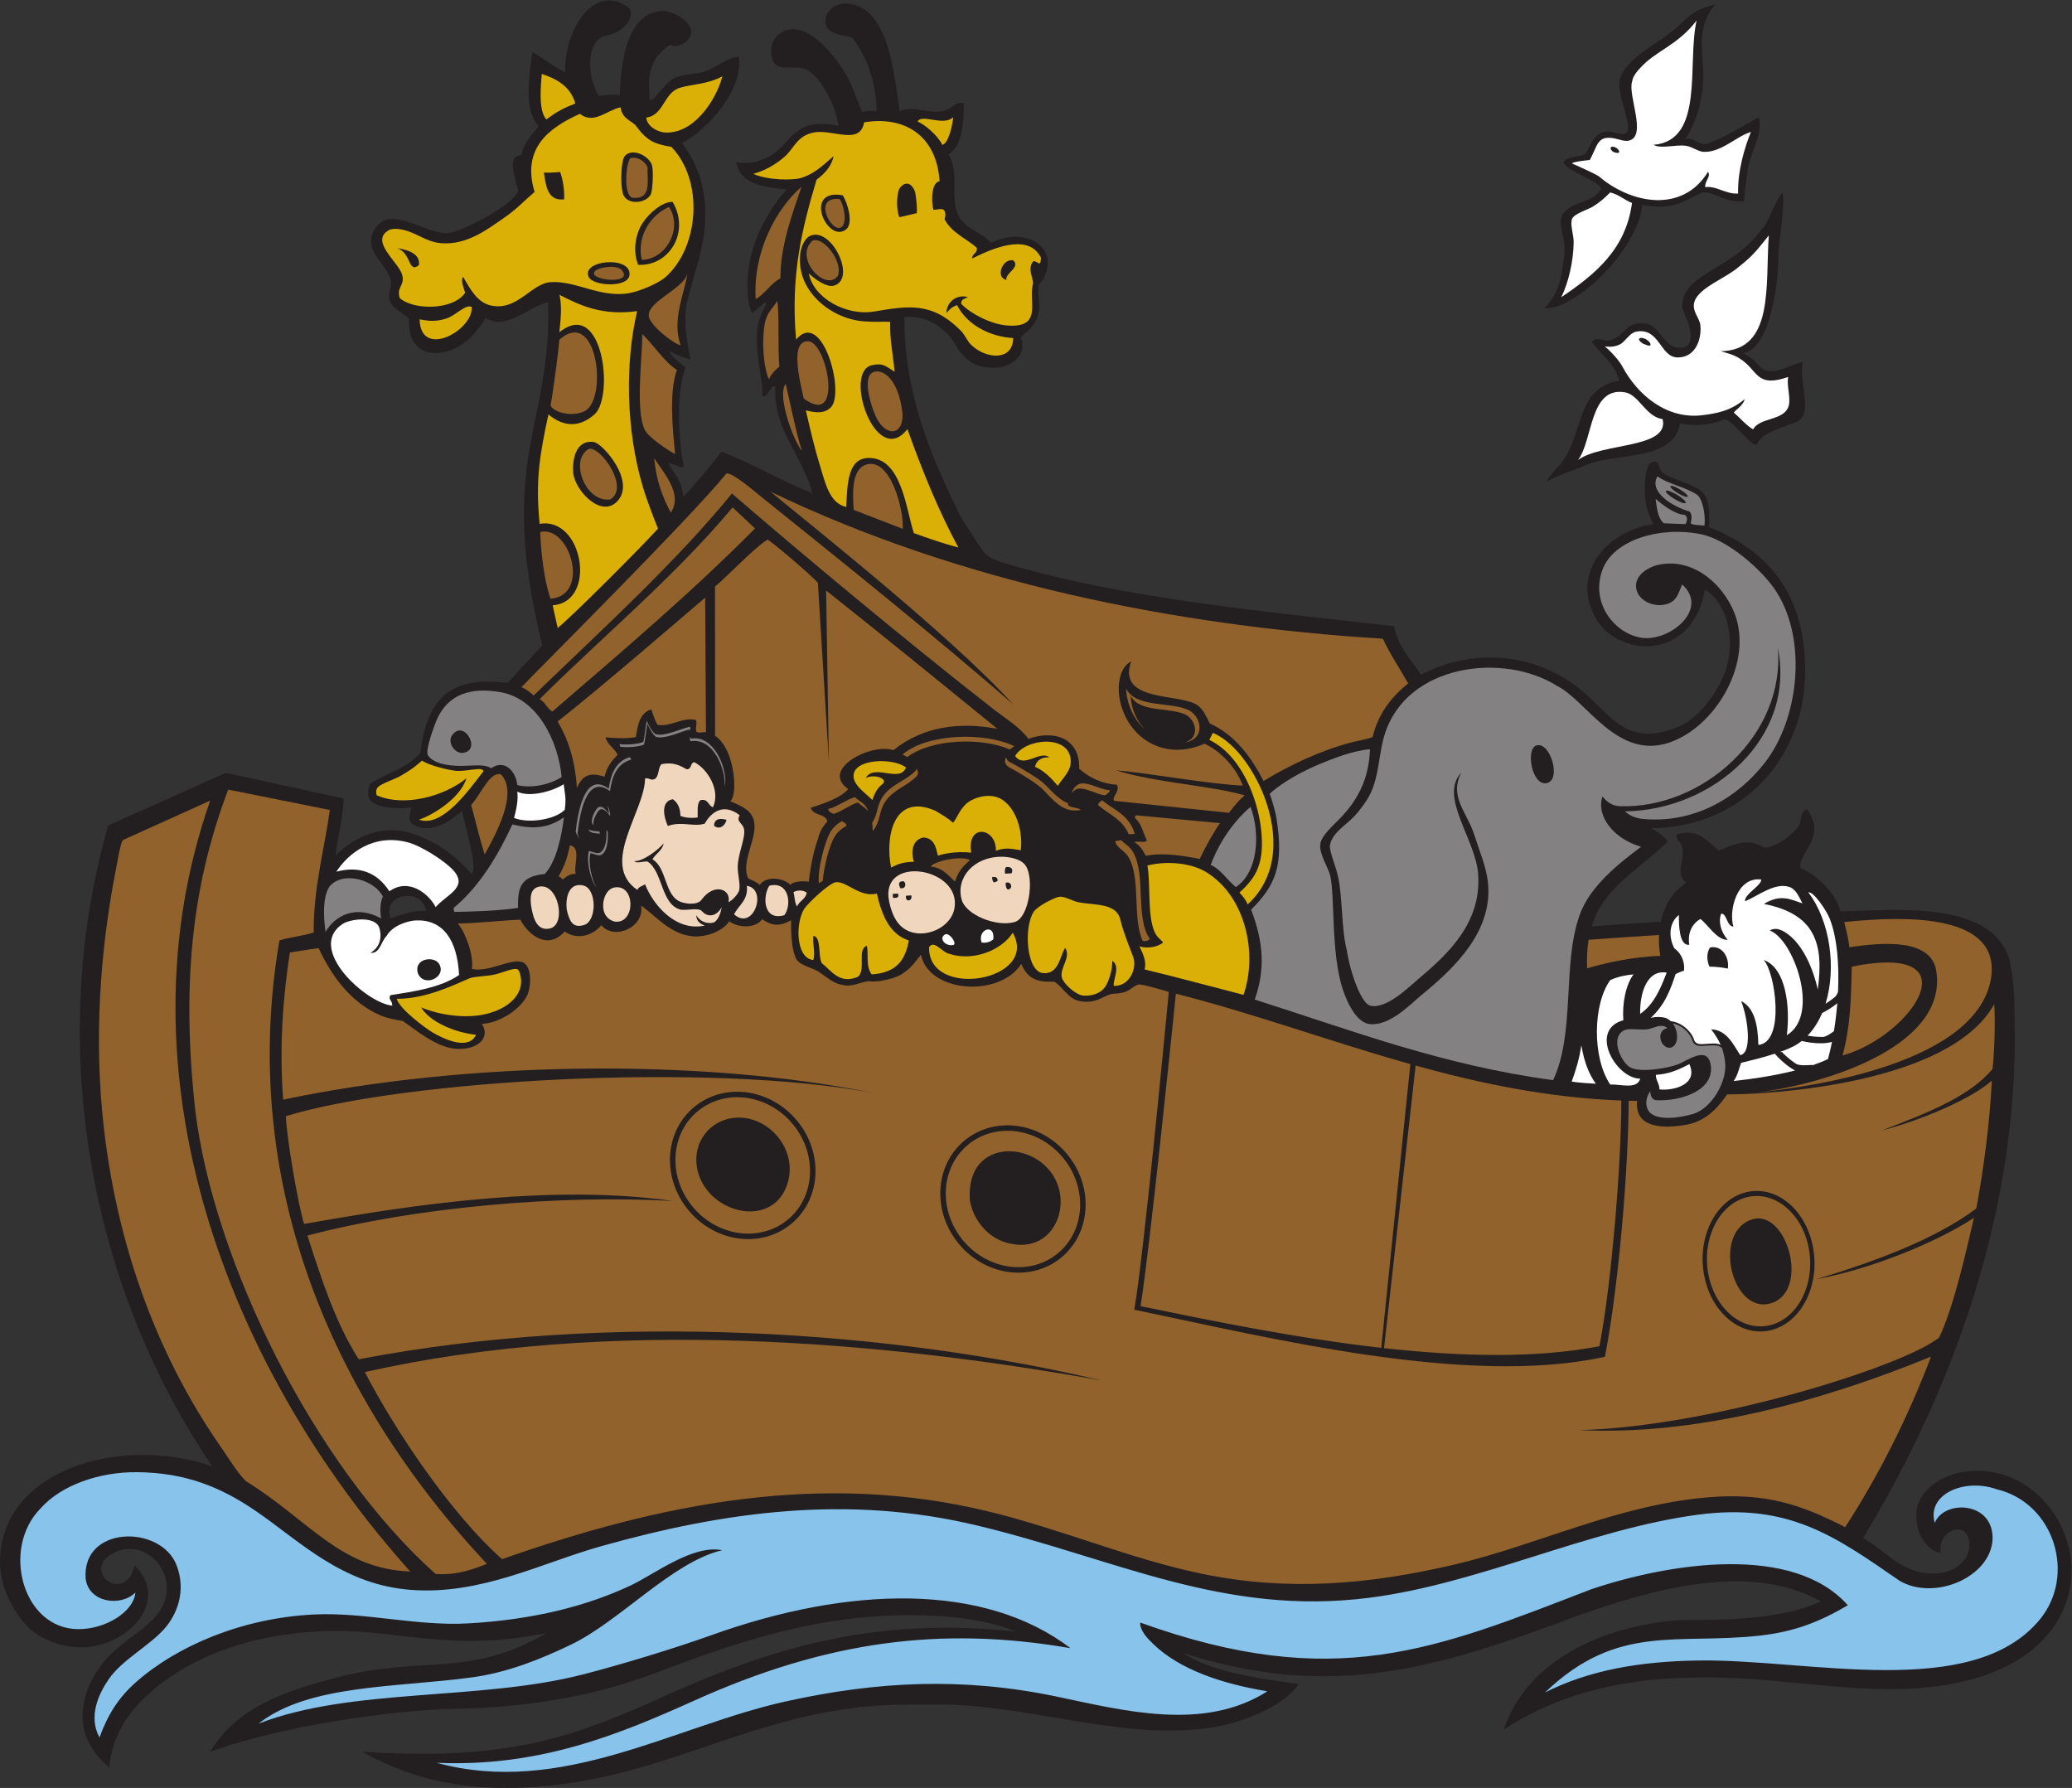 <?xml version="1.0" encoding="UTF-8" standalone="no"?>
<svg
   xmlns:dc="http://purl.org/dc/elements/1.1/"
   xmlns:cc="http://creativecommons.org/ns#"
   xmlns:rdf="http://www.w3.org/1999/02/22-rdf-syntax-ns#"
   xmlns:svg="http://www.w3.org/2000/svg"
   xmlns="http://www.w3.org/2000/svg"
   viewBox="0 0 753.933 650.467"
   height="650.467"
   width="753.933"
   xml:space="preserve"
   id="svg2"
   version="1.1"><rect x="0" y="0" width="753.933" height="650.467" fill="#333333" stroke="none"/><defs
     id="defs6" /><g
     transform="matrix(1.333,0,0,-1.333,0,650.467)"
     id="g10"><g
       transform="scale(0.1)"
       id="g12"><path
         id="path14"
         style="fill:#231f20;fill-opacity:1;fill-rule:evenodd;stroke:none"
         d="m 4221.2,3565.11 c 22.21,35.86 26.64,28.62 49.78,63.89 50.58,77.12 36.57,195.55 149.16,211.26 -12.68,49.74 -50.71,70.77 -75.2,107.13 17.44,15.62 33.47,-0.35 46.72,2.91 31.19,4.85 45.5,37.78 67.94,44.16 73.47,20.9 73.55,-63.56 121.96,-63.21 35.18,-5.05 38.01,26.03 29.14,59.82 -5.68,21.68 -21.74,45.05 -18.9,58.84 7.27,85.45 134.78,92.15 217.41,204.1 25.84,29.78 31.36,70.63 55.96,99.9 9.56,-17.92 -10.13,-138.55 -10.6,-173.93 -1.5,-109.74 -33.11,-258.65 -97.68,-264.01 26.57,-9.15 46.91,-39.76 55.79,-44.23 31.71,-15.97 74.94,11.9 109.14,20.92 -15.75,-46.12 30.45,-138.86 -14.52,-162.3 -9.55,-4.98 -43.51,-16.29 -56.94,-22.06 -35.11,-15.07 -48.37,-24.96 -55.5,-43.36 -23.11,4.02 -61.79,64.86 -86.85,70.59 -23.99,-9.89 -68.28,-23.15 -121.95,-11.2 -18.29,-107.61 -185.27,-78.37 -262.1,-116.36 -8.28,-4.09 -62.43,-21.43 -102.76,-42.86 v 0" /><path
         id="path16"
         style="fill:#231f20;fill-opacity:1;fill-rule:evenodd;stroke:none"
         d="m 4538.45,3735.8 c -46.18,6.73 -64.74,66.31 -101.93,73.01 -98.41,17.76 -87.7,-130.99 -129.18,-184.77 64.56,48.26 194.97,38.4 231.11,111.76 v 0" /><path
         id="path18"
         style="fill:#231f20;fill-opacity:1;fill-rule:evenodd;stroke:none"
         d="m 4374.73,4396.52 c 43.81,-12.61 76.61,-42.91 125.52,-46.31 65.67,-4.55 107.35,38.42 162.14,60.58 8.63,-14.05 5.32,-20.38 6.06,-39.29 21.8,-3.52 37.52,-13.92 62.19,-14.18 5.7,49.32 11.18,98.81 27.45,138.77 -39.2,-10.89 -70.64,-43.7 -116.57,-39.71 -15.37,1.35 -27.39,16.36 -44.45,18.89 -28.84,4.26 -63.94,-15.78 -83.55,9.23 140.24,10.94 83.21,207.16 109.69,324.23 -42.74,-38.89 -90.34,-72.41 -133.2,-120.1 -6.64,-7.39 -23.27,-27.79 -26.5,-37.72 -12.06,-37 34.4,-150.7 -15.1,-163.25 -13.36,-3.38 -28.48,12.05 -44.02,11.7 -48.07,-1.12 -50.2,-30.61 -71.42,-69.38 17.92,-6.62 32.94,-16.54 41.76,-33.46 v 0" /><path
         id="path20"
         style="fill:#231f20;fill-opacity:1;fill-rule:evenodd;stroke:none"
         d="m 4454.88,4325.74 c -20.99,8.3 -36.03,23.3 -59.51,28.77 -15.9,-15.61 -26.48,-25.67 -48.07,-39.06 -11.34,-7.03 -49.16,-18.54 -55.69,-32.31 -6.82,-14.38 4.29,-44.84 4.03,-64.68 -0.74,-51.79 -13.95,-110.01 -33.97,-150 91.47,61.86 176.18,129.7 193.21,257.28 v 0" /><path
         id="path22"
         style="fill:#231f20;fill-opacity:1;fill-rule:evenodd;stroke:none"
         d="m 4370.35,4364.02 c -7.4,24.98 -88.28,44.07 -102.72,72.72 11.6,18.84 45.03,13.49 58.98,22.36 15.2,20.52 19.4,49.9 50.1,59.96 20.24,6.65 47.97,-10.59 60.81,-3.26 24.82,14.18 -29.07,108.88 -14.66,150.62 21.77,62.99 110.1,94.73 163.98,147.26 35.83,34.94 47.02,40.32 96.04,54.56 -22.94,-25.79 -45.52,-63.74 -35.01,-158.32 7.99,-71.96 -10.98,-155.35 -47.22,-209.32 26.89,4.07 40.62,-20.99 63.24,-12.23 51.75,20.03 96.8,49.85 137.11,71.72 12.45,-51.59 -25,-95.37 -30.59,-146.19 -3.15,-28.7 -8.64,-54.27 -9.23,-83.53 -55.49,-5.8 -77.22,26.89 -114.93,24.18 -50.2,-24.13 -79.18,-49.17 -163.02,-34.66 -14.16,-122.47 -181.87,-286.38 -267.01,-281.51 38.21,41.92 45.28,75 53.07,137.73 9.98,65.16 -30.16,97.63 6.65,130.24 28.22,25.01 74.12,21.28 94.41,57.67 v 0" /><path
         id="path24"
         style="fill:#231f20;fill-opacity:1;fill-rule:evenodd;stroke:none"
         d="m 4566.16,3290.26 c -7.13,-17.96 -11.66,-36.76 -26.28,-41.31 -20.53,-6.4 -43.04,1.19 -40.86,19.1 1.68,13.88 49.59,25.64 67.14,22.21 v 0" /><path
         id="path26"
         style="fill:#231f20;fill-opacity:1;fill-rule:evenodd;stroke:none"
         d="m 2090.55,4045.78 c 4.97,20.72 -15.89,-4.58 -37.23,-20.89 -13.09,22.72 -13.5,66.06 -12.77,89.38 3.15,102.52 59.73,197.55 107.18,248.33 -62.06,6.63 -125.18,12.06 -138.08,74.38 43.72,-6.8 74.09,4.93 100.73,22.51 50.84,33.59 59.27,101.44 178.39,76.76 -7,51.99 -44.84,131.93 -88.97,154.33 -36.07,13.52 -82.42,-11.08 -92.37,30.21 -11.52,47.8 19.51,78.09 56.38,79.26 62.23,1.96 139.56,-99.35 161.19,-155.91 4.91,-12.81 17.58,-45.22 28.07,-69.38 4.7,1.27 29.19,3.5 40.25,2.73 -3.61,119.22 -56.23,185.52 -66.58,198.87 -20.36,8.53 -73.17,8.11 -73.99,43.64 -0.6,25.73 20.72,48.77 54.58,50.29 121.98,-1.8 134.63,-206.43 148.12,-293.77 39.39,14.63 82,-7.71 119.02,0.19 23.96,5.1 33.23,26.68 56.37,21.54 0.52,-46.26 -2.4,-117.47 -41.81,-139.68 29.93,-47.69 4.98,-110.41 24.43,-160.78 16.93,-43.84 64.88,-49.38 91.59,-80.88 85.94,43.49 184.79,-3.28 146.4,-91.88 -4.75,-10.94 -13.45,-18.16 -17.17,-26.97 -0.94,-19.36 4.47,-47.59 1.41,-67.79 -5.98,-39.49 -33.62,-54.39 -49.64,-71.62 19.93,-47.21 -24.03,-77.1 -61.74,-82.44 -68.22,-2.73 -91.17,21.51 -121.74,71.26 -24.43,39.74 -79.82,73.64 -133.81,67.19 -1.69,-206.46 72.63,-380.19 148.72,-535.4 7.97,-16.26 21.57,-36.84 36.13,-59.06 34.94,-53.33 31.95,-60.73 98.78,-80.44 319.47,-94.18 696.36,-128.55 1052.92,-168.96 11.66,-58.59 46.86,-90.51 73.17,-132.52 127.04,66.93 295.77,68.33 429.99,-35.68 85.64,-66.37 126.83,-170.02 278.46,-104.21 59.31,27.84 111.43,106.48 126.93,163 22.15,80.75 -1.55,175.54 -59.9,209.08 -13.59,-84.18 -69.32,-155.34 -163.52,-154.45 -43.47,0.42 -99.47,23.15 -126.64,64.27 -82.67,122.57 12.68,248.21 149.2,268.97 -13.06,26.19 -20.64,49.06 -22.67,74.35 -2.15,26.72 0.11,89.34 19.35,94.97 23.09,6.76 14.6,-16.17 27.59,-27.64 21.81,-19.24 95.54,-32.73 114.98,-60.87 16.05,-23.24 14.19,-64.27 12.77,-89.39 178.52,-69.96 262.42,-197.95 262.62,-394.86 -0.97,-230.46 -167.97,-424.55 -420.74,-426.53 18.43,-10.86 34.43,-19.31 45.33,-36.46 -85.25,-82.77 -174.71,-124.74 -207.41,-231.38 55.16,4.08 120.5,8.43 188.56,12.72 10,46.27 34.41,84.01 69.37,105.98 -30.09,22.45 -6.14,60.69 -9.19,89.6 -2.39,22.73 -18.2,23.36 -17.04,42.22 55.84,20.17 86.32,-19.59 114.5,-43.38 68.52,28.83 89.45,26.8 125.77,7.83 30.75,1 76.88,33.74 93.65,59.93 9.27,14.47 1.99,38.9 22.48,44.68 53.43,-77.94 -21.85,-114.22 -18.92,-159.88 60.37,-26.05 102.58,-83.93 109.84,-118.77 135.96,2.3 429.32,36.75 464.32,-146.54 11.27,-59.1 10.31,-102.03 11.37,-159.96 10.07,-553.65 -200.61,-1054.48 -414.07,-1403.614 66.54,-37.168 116.26,-112.039 218.7,-94.61 38.81,7.032 69.61,38.614 71.43,69.367 4.72,79.989 -88.85,50.946 -78.38,-15.695 -37.21,5.75 -73.81,57.246 -65.08,118.594 7.52,52.93 67.01,91.601 119.94,101.23 206.73,37.637 358.38,-186.492 282.61,-368.359 -61.09,-146.633 -231.43,-219.012 -455.03,-223.074 -170.22,-3.098 -354.84,34.617 -535.8,31.59 -251.23,0.312 -418.49,-62.821 -539.2,-142.137 82.73,243.848 382.98,300.711 515,299.344 106.87,-1.106 258.69,6.203 350.33,50.644 -206.84,117.531 -501.78,21.348 -717.72,-59.062 -356.11,-132.606 -639.47,-205.457 -1022.9,-81.66 75.8,-53.739 224.03,-71.825 315.48,-84.969 -46.39,-68.965 -169.93,-105.781 -218.93,-115.254 -233.7,-45.168 -504.41,54.773 -740.64,59.18 -43.34,0.808 -77.32,0.234 -115.43,0.027 C 2105.49,225.488 1865.46,53.242 1538.3,10.781 1317.5,-17.871 1144.87,10.254 988.148,99.199 1361.53,73.516 1542.94,131.145 1769.89,230.781 c 334.42,154.129 613.22,236.883 1004.97,195.965 -60.7,23.559 -131.16,36.848 -200.97,41.606 C 2279.16,488.398 2035.32,407.703 1793.5,315.203 1626.97,251.516 1439.46,219.063 1237,215.676 1096.16,213.32 787.262,175.637 573.383,98.652 645.543,215.352 760.922,261.809 933.086,304.688 c 221.344,55.136 356.264,-2.793 557.954,117.96 -266.54,-55.246 -412.65,14.95 -617.091,4.891 C 675.348,417.785 506.68,353.586 394.672,246.25 348.695,202.18 306.684,142.551 298.285,56.301 158.297,169.824 251.016,325.734 317.914,378.535 c 31.266,29.61 82.168,57.891 112.981,97.207 76.683,97.871 -40.118,230.801 -139.403,153.633 C 237.047,575.801 345.098,508.156 367.91,607.277 464.691,509.785 351.723,391.992 234.605,384.18 167.227,379.68 108.074,409.016 79.902,435.871 42.504,471.504 -0.746,543.242 0.012,618.457 2.523,867.832 326.879,964.152 579.008,878.105 238.535,1380.06 126.672,2038.04 295.348,2626.71 l 321.062,143.77 321.778,-70.16 c -0.098,-38.64 -16.942,-110.37 -22.235,-155.69 46.602,45.83 124.197,92.32 220.807,56.35 57.84,-21.52 110.22,-59.36 149.67,-106.25 21.32,7.23 -20.89,148.84 -25.8,171.44 -24.83,-22.67 -73.97,-58.4 -118.56,-43.14 -27.8,9.51 -28.05,20.2 -18.4,52.75 -33.57,-4.55 -84.19,-1.76 -107.66,14.75 -14.08,9.91 -12.42,29.16 -6.78,49.29 49.12,32.68 97.49,38.94 138.16,84.54 18.05,149.05 81.35,211.47 237.77,191.4 l 94.96,102.64 c -125.63,516.26 26.01,586.33 15.85,936.75 -49.14,-9.99 -115.79,-79.69 -170.46,-43.06 -7.85,-15.1 -16.1,-24.83 -29.88,-41.54 -57.49,-69.66 -184.74,-88.23 -179.18,39.36 -20.11,19.95 -47.59,26.3 -53.89,54.35 -3.28,14.63 6.44,30.95 4.29,47.17 -6.33,47.32 -79.748,82.71 -44.88,141.48 42.99,72.44 136.82,-12.54 198.96,-9.27 38.59,2.04 181.77,76.73 193.95,116.03 -6.52,22.38 -17.31,54.97 -14.68,75.47 2.03,15.93 10.4,20.91 23.95,21.53 3.74,37.39 38.23,62.62 45.46,80.18 -41.29,43.21 -24.64,142.5 -16.1,200.99 30.62,-17.88 57.53,-39.97 90.03,-55.72 -6.43,105.46 73.31,249.36 172.96,176.67 19.92,-25.63 -16.59,-69.14 -60.98,-76.09 -48.22,-7.56 -60,-91.01 -22,-164.51 18.69,1.6 48.96,5.92 58.21,1.01 3.25,96.14 20.32,221.67 111.9,230.59 30.46,2.96 85.3,-27.47 83.07,-59.77 -1.43,-20.64 -33.57,-44.75 -57.84,-32.54 -73.9,-48.5 -54.89,-117.99 -55.71,-148.1 7.21,-14.95 38.78,42.56 66.92,56.6 28.15,14.04 60.81,10.42 82.08,18.04 39.2,14.05 63.78,39.59 94.98,40.8 11.47,-93.57 -85.55,-197.17 -155,-235.7 45.71,-63.91 66.33,-126.39 62.6,-215.42 -2.92,-69.62 -28.7,-135.54 -49.93,-220.24 -9.94,-55.51 0.48,-101.27 9.61,-154.5 -25.49,6.17 -34.31,12.19 -57.6,22.41 5.48,-16.45 26.05,-28.37 44.72,-44.96 -6.4,-14.48 -11.18,-38.85 -14.32,-62.1 -8.38,-62.08 -2.21,-148.28 9.37,-208.61 -7.3,-4.37 -27.19,7.18 -42.11,10.78 12.6,-26.77 40.47,-50.77 40.06,-93.88 33.85,35.78 81.64,93.67 104.97,124.36 102.39,-40.51 151.41,-74.81 247.82,-113.24 -25.88,101.65 -108.13,175.5 -100.96,289.5 -9.78,14.04 -24.86,-36.99 -35.23,-22.44 1.03,68.23 -40.69,172.3 9.42,245 z M 1162.88,2393.27 c -29.97,3.62 -69.76,-9.87 -96.12,-20.41 -27.74,70.41 89.41,84.31 96.12,20.41 v 0" /><path
         id="path28"
         style="fill:#88c3ec;fill-opacity:1;fill-rule:evenodd;stroke:none"
         d="m 5281.29,723.301 c -22.43,78.234 80.31,123.359 170.08,91.57 156.58,-37.984 216.32,-234.156 116.83,-355.066 -183.92,-223.504 -632.33,-107.657 -930.84,-112 -162.36,-2.356 -299.63,-26.446 -420.18,-87.453 199.05,190.488 360.98,129.531 589.06,155.664 90.88,10.422 159.65,36.504 237.76,82.539 -148.79,167.941 -483.94,116.347 -700.08,43.808 -426.09,-164.238 -700.31,-282.207 -1231.54,-91.023 -1.27,-22.297 21.21,-44.66 36.14,-59.063 72.31,-69.746 188.04,-108.3 310.98,-128.547 -173.55,-110.996 -394.12,-52.175 -576.22,-14.199 -254.9,53.145 -488.77,41.836 -738.6,-13.476 -303.38,-67.149 -613.07,-260.411 -952.64,-167.461 280.51,-12.234 497.93,77.394 703.6,170.011 360.3,162.235 672.52,203.887 1026.42,142.833 -235.15,179.199 -603.49,170.468 -979.5,35.722 -98.02,-35.121 -240.34,-78.82 -350.72,-107.277 -283.28,-73.016 -631.613,-35.586 -886.164,-134.461 136.992,108.191 378.344,98.133 583.674,126.473 96.9,13.371 185.34,48.964 268.6,88.839 134.28,64.305 277.66,226.446 413.44,258.067 -80.5,16.07 -184.42,-65.442 -250.36,-96.43 -117.58,-55.262 -264.2,-93.406 -444.44,-103.387 -138.86,-7.695 -282.199,31.231 -419.926,24.375 C 660.203,463.586 482.719,387.395 370.438,288.02 324.625,247.48 294.309,200.695 271.582,137.598 c -31.367,57.746 -2.047,120.129 26.098,160.324 36.707,52.441 107.804,88.32 150.273,135.594 35.656,39.679 61.051,104.57 33.945,174.464 -43.05,111.036 -258.429,108.563 -248.128,-36.289 7.613,-65.929 95.324,-78.429 135.843,-38.449 C 364.73,480 287.523,432.93 213.516,433.359 61.516,434.238 2.555,653.301 110.754,762.871 c 56.48,63.723 160.219,99.875 263.676,98.899 132.425,-1.235 228.64,-40.813 324.008,-106.086 121.304,-83.036 235.82,-201.465 424.582,-215.262 190.39,-13.918 354.34,73.113 515.63,118.641 342.53,96.679 677.31,141.027 1026.24,57.753 378.62,-90.371 674.79,-249.187 1074.5,-197.617 300.09,38.692 596.11,186.281 894.22,226.348 249.17,33.496 376.31,-59.141 552.01,-180.43 95.56,-55.34 248.65,10.137 253.53,113.899 2.51,104.207 -132.8,107.937 -157.86,44.285 v 0" /><path
         id="path30"
         style="fill:#91622b;fill-opacity:1;fill-rule:evenodd;stroke:none"
         d="M 573.754,2694.67 C 314.469,1954.95 617.141,1150.41 1119.89,590.723 928.738,597.305 843.832,730.527 671.742,836.984 c -22.64,21.18 -47.554,62.911 -70.929,96.582 -156.614,225.534 -277.036,517.624 -317.266,867.574 -28.43,247.2 -8.942,490.69 32.098,701.75 5.058,26.04 12.808,75.94 20.007,84.2 l 238.102,107.58 z M 5029.77,1998.98 c 19.92,76.36 22.96,140.09 24.88,242.5 337.04,67.88 165.15,-188.69 -24.88,-242.5 z M 2387.71,1895.95 c -476.44,97.6 -1118.33,87.18 -1614.823,-17.48 -11.012,152.28 0.34,283.34 18.308,401.51 26.379,3.88 51.633,8.75 78.606,12.1 30.488,-65.8 81.637,-146.75 170.159,-184.19 18.88,-7.98 38.99,-11.17 58.6,-14.38 30.21,-19.19 87.29,-70.33 142.63,-75.88 57.74,-5.79 99.85,26.63 74.3,67.72 45.9,1.35 108.15,40.2 124.9,80.97 10.86,26.41 10.45,81.2 -16.38,88.09 -33.35,8.57 -90.91,-29.07 -135.87,-19.26 5.33,37.78 -17.3,98.74 -38.13,124.05 62.92,1.46 118.72,8.57 170.44,10.41 18.67,-36.86 72.28,-86.5 121.03,-32.15 33.75,-24.71 77.58,-10.46 99.93,17.04 35.11,-42.01 118.77,-5.78 108.48,53.64 42.69,-29.14 88.6,-89.98 160.31,-83.8 29.01,2.49 64.24,16.27 80.41,41.05 23.39,-17.96 71.56,-20.84 89.82,5.59 22.73,-15.62 45.39,-22.91 78.96,-2.5 -0.56,-36.83 1.86,-80.62 13.2,-104.09 8.99,-18.61 33.83,-22.03 59.42,-35.12 20.37,-12.97 43.89,-34.45 64.04,-36.71 28.31,-8.68 49.09,6.07 74.03,9.15 27.29,-2.71 45.37,3.15 60.7,6.84 44.61,10.76 65.15,43.07 82.98,65.7 22.09,-105.34 215.63,-117.26 274.01,-25.2 17.76,-42.71 45.62,-50.19 89.59,-48.52 20.3,-10.02 39.17,-47.86 68.84,-52.82 45.08,-8.52 59.05,11.35 88.34,19.31 52.24,2.65 44.61,13.68 71.6,25.58 9.74,2.19 55.8,-12.08 84.29,-19.89 -11.07,-116.69 -67.68,-707.64 -92.74,-858.05 l -1.58,-9.45 9.39,-1.96 c 365.43,-75.95 895.71,-206.94 1268.86,-128 l 6.54,1.38 1.24,6.55 c 19.1,100.67 34.44,226.46 45.26,348.03 11.79,132.38 18.2,259.77 18.25,344.22 7.67,-0.22 15.36,-0.39 23.07,-0.51 -7.08,-75.32 72.5,-75.94 135.4,-64.75 58.49,10.39 92.83,57.19 110.27,82.6 7.54,-0.07 15.62,0.07 24.13,0.43 l -0.7,-0.04 c 82.69,0.86 584.95,25.24 705.88,246.32 2.94,-50.39 0.68,-130.73 -4.81,-177.46 -59.93,-71.61 -164.81,-115.48 -302.21,-167.59 103.45,26.38 243.87,85.19 300.37,136.07 -5.76,-116.95 -22.87,-245.37 -42.5,-349.25 -114.1,-85 -277.28,-144.69 -435.98,-192.7 147.18,27.07 326.57,99.53 429.63,167.39 -17.85,-75.14 -52.82,-238.62 -95.07,-326.92 -106.35,-83.26 -638.05,-245.622 -983.44,-252.348 317.12,-16.027 660.77,77.308 961.4,200.468 -63.89,-167.71 -142.05,-322.812 -234.36,-465.441 -115.28,58.547 -213.06,96.094 -380.15,80.949 -247.46,-22.414 -461.7,-130.683 -688.34,-183.476 -232.94,-54.25 -452.54,-73.32 -687.39,-24.719 -194.78,40.313 -379.25,120.254 -580.44,169.5 -457.17,111.899 -898.4,22.277 -1330.12,-129.617 -137.88,122.559 -289.32,346.492 -374.415,510.544 670.375,151.29 1417.485,83.64 2010.495,-22.85 -568.58,134.98 -1334.84,190.7 -2027.1,57.88 -61.641,95.57 -101.282,216.07 -140.028,337.56 301.178,79.49 696.678,111.59 996.868,94.46 -375.32,54.12 -828.72,-32.73 -1006.067,-62.56 -16.422,51.76 -48.379,239.4 -49.613,294.01 317.55,97.95 1157.04,148.98 1607.28,62.57 z m 822.1,271.74 c 213.93,-54.28 421.88,-130.89 639.94,-192.16 l -79.37,-774.33 c -232.49,26.26 -465.94,74.24 -656.93,113.69 25.58,163.05 83.93,730.63 96.36,852.8 z m 654.41,-196.19 c 177.41,-49.2 361.7,-87.72 561.5,-95.41 -0.02,-83.91 -6.4,-210.98 -18.16,-343.17 -10.51,-118.12 -23.13,-228.3 -41.58,-327.41 -174.34,-33.62 -380.64,-28.17 -588.06,-5.17 l 86.3,771.16 z m 900.36,-346.14 c 41.11,10.75 82.31,-0.63 115.69,-27.68 33.11,-26.86 58.54,-69.21 68.47,-120.73 h 0.02 v 0 l 0.09,-0.54 c 9.85,-51.75 2.21,-102.94 -18.09,-143.88 -20.4,-41.11 -53.57,-71.91 -94.67,-82.65 h -0.02 c -41.1,-10.75 -82.31,0.63 -115.67,27.68 -33.23,26.94 -58.73,69.51 -68.59,121.27 -9.85,51.74 -2.21,102.94 18.09,143.88 20.39,41.11 53.58,71.92 94.68,82.65 z m 108.94,-39.13 c -30.77,24.95 -68.66,35.47 -106.38,25.62 -37.71,-9.85 -68.19,-38.22 -86.98,-76.1 -18.89,-38.07 -25.99,-85.73 -16.81,-133.92 9.18,-48.18 32.88,-87.77 63.79,-112.83 30.77,-24.95 68.67,-35.46 106.38,-25.62 v 0 c 37.71,9.85 68.2,38.22 86.99,76.1 18.81,37.93 25.92,85.36 16.9,133.37 h -0.01 v 0 l -0.1,0.55 c -9.16,48.18 -32.87,87.77 -63.78,112.83 z m -2242.68,179 c 40.43,34.48 92.07,47.93 142.86,41.82 50.42,-6.06 100.05,-31.44 137.02,-74.69 l 0.01,0.02 v 0 l 0.38,-0.47 c 37,-43.51 54.22,-96.81 52.17,-147.8 -2.06,-51.21 -23.55,-100.13 -63.97,-134.61 l -0.01,-0.01 c -40.42,-34.47 -92.07,-47.93 -142.85,-41.81 -50.6,6.08 -100.41,31.62 -137.42,75.14 -36.99,43.51 -54.22,96.81 -52.17,147.8 2.07,51.22 23.56,100.14 63.98,134.61 z m 141.1,26.94 c -46.84,5.64 -94.37,-6.68 -131.45,-38.3 -37.08,-31.63 -56.8,-76.64 -58.71,-123.84 -1.9,-47.41 14.15,-97.02 48.6,-137.55 34.44,-40.5 80.78,-64.26 127.82,-69.92 46.85,-5.63 94.38,6.68 131.45,38.31 h 0.01 c 37.07,31.62 56.8,76.64 58.7,123.83 1.91,47.23 -14.02,96.64 -48.2,137.08 l -0.02,-0.01 v 0 l -0.37,0.48 c -34.45,40.5 -80.79,64.25 -127.83,69.92 z m -878.93,64.66 c 40.49,34.48 92.2,47.94 143.07,41.82 50.49,-6.06 100.21,-31.44 137.22,-74.69 l 0.02,0.02 v 0 l 0.38,-0.47 c 37.05,-43.51 54.3,-96.81 52.25,-147.8 -2.07,-51.21 -23.59,-100.13 -64.07,-134.6 l -0.01,-0.02 c -40.49,-34.47 -92.2,-47.93 -143.07,-41.81 -50.66,6.09 -100.55,31.62 -137.62,75.15 -37.04,43.5 -54.29,96.8 -52.24,147.79 2.07,51.22 23.59,100.14 64.07,134.61 z m 141.31,26.94 c -46.91,5.64 -94.51,-6.68 -131.64,-38.3 -37.14,-31.63 -56.89,-76.64 -58.8,-123.84 -1.91,-47.41 14.17,-97.02 48.67,-137.54 34.5,-40.5 80.9,-64.27 128.01,-69.93 46.92,-5.63 94.51,6.68 131.65,38.31 v 0 c 37.13,31.62 56.89,76.64 58.79,123.83 1.9,47.24 -14.04,96.64 -48.27,137.08 l -0.02,-0.01 v 0 l -0.37,0.48 c -34.5,40.51 -80.9,64.27 -128.02,69.92 z m 2760.08,14.07 c 200.89,24.02 533.93,133.8 489.12,342.08 -25.18,84.08 -166.04,64.04 -235.5,54.62 -2.21,24.98 -10.54,53.97 -13.78,68.68 191.89,19.99 420.48,15.22 401.58,-147.23 C 5404.49,1980.23 4955,1914.02 4794.4,1897.84 Z m -2647.04,-254.9 c 36.05,97.38 -50.83,196.8 -145.01,185.75 -66.1,-7.75 -111.92,-67.3 -99.75,-136.05 21.53,-121.61 200.24,-169.95 244.76,-49.7 z m 597.51,-154 c 100.13,-30.07 153.9,47.03 150.21,117.38 -8.34,158.87 -263.44,192.31 -247.41,-4.41 11.11,-57.42 51.91,-99.38 97.2,-112.97 z m 2101.04,-161.7 c 92.18,46.67 26.36,258.12 -66.93,223.28 -108.9,-40.94 -45.65,-275.66 66.93,-223.28 z m -317.27,1000.63 c -69.86,-4.41 -136.69,-8.89 -192.29,-13.05 -3.74,-23.02 -5.24,-48.75 -4.05,-77.91 57.6,16.68 126.08,31.3 199.87,34.08 -3.33,19.61 -4.44,38.69 -3.53,56.88 z m -3905.742,396.84 277.461,-55.65 c -14.046,-102.87 -45.496,-215.43 -44.019,-334.53 -31.649,-9.67 -72.106,-13.98 -93.668,-21.56 C 652.887,1667.29 894.504,1076.32 1329.09,611.414 1300.46,600.535 1248.76,578.801 1188.83,584.191 856.449,880.695 582.289,1440.86 533.047,1849.12 c -40.918,368.99 -1.52,633.31 89.851,875.59 v 0" /><path
         id="path32"
         style="fill:#848182;fill-opacity:1;fill-rule:evenodd;stroke:none"
         d="m 1045,2432.83 c -6.79,-14.38 -8.59,-38.53 -4.64,-59.73 -68.329,37.74 -125.309,8.65 -151.684,-36.56 -6.02,42.22 -8.094,93.52 10.367,123.28 37.148,44.69 123.757,18.24 145.957,-26.99 v 0" /><path
         id="path34"
         style="fill:#ffffff;fill-opacity:1;fill-rule:evenodd;stroke:none"
         d="m 918.141,2500.7 c 33.246,50.81 100.889,103.95 193.379,80.55 40.34,-10.22 106.78,-54.23 127.52,-78.64 38.78,-45.66 -20.72,-64.73 -49.79,-98.63 -17.37,34.06 -71.79,81.91 -126.29,43.2 -34.91,53.5 -83.968,69.32 -144.819,53.52 z m 93.129,-221.46 c 26.09,-2.93 28.49,31.13 44.03,46.03 16.04,29.42 61.55,42.53 82.61,42.44 70.69,1.81 110.51,-52.5 115.2,-149.17 -51.79,-34.97 -123.23,-44.75 -187.75,-54.97 -6.25,-13.2 5.5,-12.77 5.37,-28.51 -69.91,6.1 -235.691,154.92 -136.457,222.35 22.098,15.02 92.387,23.39 101.717,-11.71 9.1,-34.26 -6.55,-56.19 -24.72,-66.46 z m 189.75,-35.09 c -9.73,29.55 -74.14,21.7 -59.97,-21.77 17.05,-37.74 73.85,-10.56 59.97,21.77 v 0" /><path
         id="path36"
         style="fill:#dbb006;fill-opacity:1;fill-rule:evenodd;stroke:none"
         d="m 1319.52,2774.54 c -41.79,-53.99 -113.01,-154.63 -175.79,-131.9 32.75,10.66 111.58,55.4 129.61,113.06 -61.49,-50.14 -171.93,-79.49 -245.55,-46.21 -3.91,24.13 2.73,24.92 59.25,49.14 40.39,22.13 53.59,35.61 64.74,45.14 10.97,-7.54 46.95,-21.16 89.19,-27.41 28.89,-4.28 78.86,13.07 78.55,-1.82 v 0" /><path
         id="path38"
         style="fill:#dbb006;fill-opacity:1;fill-rule:evenodd;stroke:none"
         d="m 1082.78,2153.68 c 77.38,-0.37 151.62,35.56 200.1,56.57 23.91,6.01 46.64,4.71 68.52,10 29.5,7.13 60.47,24.04 65.48,8.99 22.66,-58.15 -26.38,-102.31 -92.07,-117.49 -53.75,-12.42 -124.43,-2.87 -175.24,18.56 23.46,-39.24 89.9,-68.24 149.74,-74.82 -20.04,-44.67 -91.31,-10.08 -119.46,7 -19.68,11.94 -88.48,62.64 -97.07,91.19 v 0" /><path
         id="path40"
         style="fill:#848182;fill-opacity:1;fill-rule:evenodd;stroke:none"
         d="m 1242.38,2391.01 c -4.25,0.31 -3.44,6.35 -4.27,10.54 70.72,58.68 120.83,142.31 160.62,228.29 54.13,-14.08 98.27,-11.21 140.61,19.38 -5.22,-45.7 -20.12,-121.4 -52.47,-154.98 -66.21,-6.06 -73.79,-37.13 -72.84,-92.44 -58.79,-8.44 -123.81,-10.06 -171.65,-10.79 z m 290.92,367.97 c -30.18,-19.39 -79.48,-32.03 -121.27,-21.98 -3.49,36.81 -33.92,71.87 -71.4,46.06 -18.48,11.9 -45.45,6.86 -79.97,6.38 -40.35,-0.56 -80.27,7.75 -93.16,30.12 -5.98,17.16 18.94,81.28 24.28,94.91 31.56,72.7 95.93,90.12 175.64,75.85 100.71,-18.04 156,-133.17 165.88,-231.34 z m -267.44,66.31 c 48.95,8.82 -1.04,94 -32.71,46.44 -12,-19.69 9.08,-51.07 32.71,-46.44 v 0" /><path
         id="path42"
         style="fill:#ffffff;fill-opacity:1;fill-rule:evenodd;stroke:none"
         d="m 1412,2719.14 c 32.77,-16.26 94.96,0.07 126.68,20.24 2.77,-25.69 7.56,-34.96 2.98,-69.75 -28.66,-28.46 -101.21,-37.42 -138.4,-22.28 6.78,26.17 11.66,49.1 8.74,71.79 v 0" /><path
         id="path44"
         style="fill:#91622b;fill-opacity:1;fill-rule:evenodd;stroke:none"
         d="m 2765.1,2957.94 c -171.14,188.35 -557.58,493.06 -661.72,579.9 514.98,-247.65 1104.1,-366.41 1671.6,-401.39 20.1,-43.91 46.06,-81.18 68.91,-121.96 -48.04,-38.35 -82.87,-85.99 -97.1,-146.4 -14.26,-6.13 -40.74,-10.04 -58.79,-14.78 -83.54,-21.98 -169.17,-62.57 -238.75,-105.02 -35.51,67.46 -78.77,126.15 -146.81,156.78 -10.89,21.42 -17.07,36.73 -31.87,48.52 -44.83,35.7 -223.11,6.58 -182.82,121.16 -34.95,-18.64 -37.8,-71.68 -30.96,-105.61 20.51,-101.73 119.47,-168.47 231.04,-119.09 43.56,-19.89 85.22,-63.55 104.84,-114.33 -90.71,3.28 -251.65,33.61 -346.44,41.57 109.04,-34 254.55,-40.67 351.37,-68.29 -14.21,-11.6 -28.04,-27.65 -42.87,-47.75 l -313.29,32.81 c -7.65,11.88 15.33,21.43 8.09,43.79 -39,2.08 -76.11,18.76 -103.73,44.04 2.6,82.15 -67.06,106.79 -138.53,81.56 -26.04,33.85 -62.58,55.21 -95.19,80.65 -234.64,183.06 -520.87,421.65 -714.19,588.69 -153.26,-187.61 -346.72,-363.85 -541.25,-551.21 -10.08,9.73 -23.51,19.12 -33.25,22.6 66.02,69.03 460.05,460.84 559.73,583.52 17.66,2.05 78.48,-50.78 101.7,-69.43 216.2,-173.58 457.98,-367.48 680.28,-560.33 z m -765.39,537 61.29,-57.5 c -174.11,-175.67 -364.52,-336.95 -553.25,-499.71 -14.16,8.33 -19.97,26.1 -34.57,33.92 175.34,174.58 368.24,333.67 526.53,523.29 v 0" /><path
         id="path46"
         style="fill:#91622b;fill-opacity:1;fill-rule:evenodd;stroke:none"
         d="m 1474.68,3427.74 c 81.38,19.4 138.1,-173.08 28.12,-182.25 -16.27,45.68 -26.03,120.51 -28.12,182.25 z m 244.94,1019.32 c 8.83,6.26 37.64,0.12 48.08,-24.08 -2.14,-29.54 13.2,-86.98 -37.74,-83.22 -27.98,-1.27 -23.17,86.13 -10.34,107.3 z m 106.63,-132.16 c 38.49,-59.27 -8.44,-143.29 -74.35,-144.46 -15.22,65.73 26.24,123.97 74.35,144.46 z m -200.06,-173.27 c 15.51,10.93 64.76,16.3 73.53,-2.62 26.5,-38.06 -105.18,-22.88 -73.53,2.62 z m -123.31,-368.86 c 7.97,43.03 22.63,157.57 24,179.85 103.47,90.45 132.39,-159.25 70.5,-194.15 -31.15,-17.45 -84.89,-6.11 -94.5,14.3 z m 104.57,-118.26 c 30.37,9.23 113.29,-106.54 57.97,-137.91 -67.88,-8.77 -112.12,108.17 -57.97,137.91 v 0" /><path
         id="path48"
         style="fill:#231f20;fill-opacity:1;fill-rule:evenodd;stroke:none"
         d="m 1661.51,2727.28 c 6.12,41 19.55,75.54 59.54,86.65 -9.56,16.64 -27.3,18.78 -30.13,34.82 22.1,-2.5 52,0.26 65.28,6.15 3.12,11.31 5.42,40.18 9.35,57.24 6.62,-15.46 14.52,-29.15 23.42,-36.02 24.17,-7.51 67.08,13.65 93.85,20.31 5.72,-7.63 -5.03,-28.25 3.63,-32.54 45.89,8.25 78.53,-40.32 89.24,-84.62 4.24,-17.54 9.62,-48.43 -7.21,-58.16 -6.31,55.68 -45.55,74.05 -71.59,107.36 -16.07,-1.66 -18.69,-15.2 -27.41,-23.34 -22.48,7.87 -50.5,9.48 -83.31,5.64 -5.73,-10.79 0.68,-32.3 -8.32,-40.2 -15.89,-0.04 -21.91,11.08 -40.19,8.33 23.99,-108.44 -85.96,-180.41 -49.95,-298.88 -31.94,3.3 -37.55,-16.66 -56.15,-25.14 -17.26,13.04 -32.58,72.88 -23.97,102.58 12.75,-3.63 24.05,-8.81 30.8,-4.43 16.01,10.37 17.74,38.2 17.14,59.76 -0.33,12 -18.89,16.11 -36.29,15.41 -9.22,9.76 0.36,30.8 9.55,44.03 7.48,9.55 18.26,8.01 33.37,-13.46 -1.92,37.46 -21.78,45.68 -39.12,33.02 -18.45,-13.49 -22.08,-51.84 -19.72,-72.74 6.65,-7.85 20.78,-7.24 33,-8.77 5.48,-19.54 -4.63,-25.33 -4.72,-39.97 -26.71,5.65 -50.47,10.56 -60.17,39.55 5.45,49.47 23.64,166.62 90.08,117.42 v 0" /><path
         id="path50"
         style="fill:#f0d6bd;fill-opacity:1;fill-rule:evenodd;stroke:none"
         d="m 1760.78,2755.08 c 11.23,2.47 13.09,-5.69 25.37,-2.02 13.79,7.07 9.45,30.14 19.1,40.86 33.36,7.01 50.87,-3.93 69.38,-13.72 14.39,-0.24 8.71,17.23 20.45,19.31 35.42,-17.46 73.1,-76.71 50.94,-123.08 -12.95,4.57 -12.75,24.03 -33.68,19.54 -10.85,-8.52 -7.13,-29.92 -7.88,-47.37 -19.14,-2.45 -34.44,-0.56 -47.15,4.28 -0.24,22.8 -8.15,36.92 -20.87,45.58 -32.5,-5.64 -25.77,-45.96 -13.5,-72.96 38.26,13.63 69.64,-3.41 100.61,6.25 14.25,25.42 47.15,60.15 95.58,23.07 -10.94,-18.88 9.18,-20.88 12.04,-38.99 3.81,-24.01 -16.47,-65.19 -17.38,-101.1 -0.52,-20.35 7.66,-48.21 4.02,-64.68 -2.27,-10.22 -19.29,-28.24 -29.3,-32.71 8.21,34.57 -37.9,55.2 -73.96,6.27 -11.13,-15.1 -43.65,-10.56 -57.09,-5.17 -44.23,17.72 -36.33,92.06 -76.49,116.03 8.5,15.13 27.1,23.79 30.51,43.42 -14.72,-18.07 -58.02,-50.48 -79.96,-48.26 5.48,-7.88 25.09,0.21 36.15,-1.36 42.64,-27.91 36.04,-118.27 91.13,-131.39 20.32,-2.33 48.3,6.8 57.84,-4.56 10.57,-12.58 35.44,-19.88 53.55,11.48 -3.16,-16.6 -9.13,-33.92 -21.02,-41.59 -33.64,-8.57 -48.5,19.55 -48.53,19.62 -0.07,-16.29 11.86,-24.51 23.49,-28.1 -78.34,-17.6 -140.77,54.97 -163.44,112.79 -6.45,-5.63 -18.35,-6.45 -20.66,-15.71 -104.15,69.87 20.28,215.08 20.75,304.27 z m -110.6,-367.57 c -10.28,24.33 0.85,66.3 28.1,70.28 56.46,8.26 56.45,-97.61 2.2,-93.65 -4.59,0.34 -22.57,5.07 -30.3,23.37 z m 515.83,57.33 c 11.51,6.62 27.23,5.33 36.16,-1.36 -2.88,-17.82 -20.49,-22.66 -26.51,-37.72 -6.44,9.39 -6.27,26.23 -9.65,39.08 z m -162.14,-60.58 c 12.2,25.45 38.98,38.03 34.83,77.91 57.82,-9.01 17.84,-125.09 -34.83,-77.91 z m 96.13,78.12 c 54.13,13.67 62.11,-51.84 41.07,-80.41 -57.07,-16.83 -60.5,49.98 -41.07,80.41 z m -649,-62.01 c -6.45,34.94 -0.2,53.84 17.98,58.83 54.7,15.01 78.57,-102.72 32.3,-113.42 -34.17,-7.9 -44.86,25.2 -50.28,54.59 z m 98.13,-11.93 c -6.3,19.67 -6.18,84.34 42.24,74.76 38.02,-7.52 38.51,-97.09 3.11,-108.01 -33.59,-10.37 -39.53,15.06 -45.35,33.25 z m 400.01,237.68 c 15.02,-12.64 30.92,0.79 33.98,16.13 -18.47,5.32 -33.5,2.57 -33.98,-16.13 v 0" /><path
         id="path52"
         style="fill:#91622b;fill-opacity:1;fill-rule:evenodd;stroke:none"
         d="m 1785.74,3629.52 c 21.9,-35.85 80.48,-97.79 45.32,-148.68 -22.4,41.3 -39.91,88.14 -45.32,148.68 z m 72.29,308.21 c -13.97,-0.16 -85.94,53.95 -87.23,80.36 -2.01,41.18 101.66,75.81 106.05,118.46 -5.56,-50.83 -44.83,-128.82 -18.82,-198.82 z m -104.77,30.22 c 28.54,-26.66 60.83,-77.09 94.54,-97.88 -22.53,-61.85 -10.95,-166.91 -5.01,-229.78 -16.61,8.92 -72.72,44.83 -82.98,66.75 -26.04,55.66 -5.92,200.19 -6.55,260.91 v 0" /><path
         id="path54"
         style="fill:#dbb006;fill-opacity:1;fill-rule:evenodd;stroke:none"
         d="m 1971.77,4671.41 c -12.59,-52.1 -68.03,-150.69 -148.29,-153.46 -21.4,-1.9 -56.72,13.49 -59.46,40.81 48.86,6.54 46.93,67.88 92.32,81.49 33.89,10.16 74.23,8.95 115.43,31.16 z m -487.06,-262.7 c 9.76,-0.53 23.98,-0.37 44.2,1.68 8.88,-23.5 12.14,-54.14 10.93,-74.77 -44.24,-4.93 -49.59,34.18 -55.13,73.09 z m 12.28,-660.08 c 42.49,-35.45 86.29,-35.5 126.21,0.63 53.76,48.66 22.55,319.36 -96.31,223.62 4.47,42.03 7.09,72.23 0.3,102.25 57.48,-29.76 116.87,-57.36 211.97,-44.53 -33.08,-140.88 -30.77,-322.8 15.35,-478.77 11.27,-38.13 32.65,-92.95 41.74,-114.83 -51.66,-56.57 -230.94,-236.05 -273.83,-271.12 -5.43,22.06 -8.72,39.43 -13.77,61.92 122.58,8.34 83.14,243.06 -35.54,222.11 -12.23,117.34 0.45,189.56 23.88,298.72 z m 187.89,-237.2 c 51.96,54.73 -40.11,158.76 -64.17,161.93 -50.59,6.67 -58.49,-50.45 -56.17,-82.84 3.44,-47.81 75.58,-126.23 120.34,-79.09 z m -225.65,844.43 c -36.48,121.46 42.11,176.23 123.79,213.28 36.63,-29.96 72.97,9.21 110.72,17.72 5.11,-33.65 31.58,-36.02 42.88,-51.43 30.63,-41.84 51.99,-49.09 95.9,-56.47 89.22,-92.25 75.95,-273.46 -14.96,-354.68 -22.04,-19.69 -73.92,-39.97 -99.49,-44.49 -79.39,-14.03 -145.1,34.23 -214.68,29.93 -53.1,-3.29 -90.24,-78.45 -161.93,-64.18 -37.8,7.54 -57.53,44.23 -77,78.17 -7.83,-7.15 1.42,-30.76 5.27,-42.96 -31.54,-47.41 -139.42,-48.74 -178.42,-14.7 -9.81,30.19 13.42,33.29 6.98,61.75 -8.1,35.77 -91.07,93.19 -36.57,123.98 5.67,3.2 17.82,4.53 32.34,2.01 42.07,-7.32 66.89,-34.46 110.89,-37.82 71.14,-5.42 127.22,39.28 172.36,70.2 32.6,22.35 52.62,44.79 81.92,69.69 z m -315.8,-199.99 c 4.93,31.63 -30.89,42.36 -60.62,46.72 41.11,-11.89 30.19,-69.93 60.62,-46.72 z m 575.1,-25.55 c 3,52.82 -134.01,38.89 -111.39,-6.93 12.18,-24.64 109.27,-30.25 111.39,6.93 z m 58.45,220.05 c 3.47,7.34 8.27,61.33 2.27,79.49 -8.02,24.3 -52.9,47.41 -73.64,24.27 -12.09,-13.46 -13.32,-98.72 -1.15,-111.18 15.42,-22.86 60.98,-17.01 72.52,7.42 z m -23.83,-80.84 c -18.73,-29.55 -26.49,-75.56 -11.04,-112.5 84.52,-4.69 142.48,89.6 93.93,171.76 -29.85,0.05 -65.8,-32.29 -82.89,-59.26 z M 1145.41,4008.1 c 28.88,-5.58 47.62,-5.88 73.44,2.54 26.32,8.59 50.68,38.99 68.72,31.55 5.16,-63.65 -139.77,-143.98 -142.16,-34.09 z m 333.45,670 c 41.78,-14.24 78.37,-34.33 91.6,-80.88 -26.9,-10.2 -49.8,-21.14 -78.9,-43.47 -22.64,22.86 -14.94,95.4 -12.7,124.35 v 0" /><path
         id="path56"
         style="fill:#91622b;fill-opacity:1;fill-rule:evenodd;stroke:none"
         d="m 2062.82,4063.64 c -7.98,127.02 55.13,245.99 125.07,306.38 -22.94,-68.03 -58.48,-161.02 -57.52,-250.16 -23.78,-10.7 -44.45,-44.92 -67.55,-56.22 z m 126.5,-414.46 c -21.93,23.38 -69.52,150.37 -44.66,183.01 9.04,-37.19 32.03,-149.88 44.66,-183.01 z m -67.59,409.45 c 6.07,-38.8 0.95,-128.55 5.73,-179.59 -9.14,-7.17 -19.67,-16.65 -28.66,-34.1 -16.07,35.06 -19.3,110.1 -11.05,151.99 6.41,32.57 22.84,41.7 33.98,61.7 v 0" /><path
         id="path58"
         style="fill:#231f20;fill-opacity:1;fill-rule:evenodd;stroke:none"
         d="m 2235.17,2469.45 c -4.1,34.76 15.86,114.51 32.74,141.5 8.06,12.88 18.65,21.63 33.8,29.89 -0.33,14.97 -40.36,15.12 -40.93,31 24.68,5.38 49.53,25.93 73.06,32.32 18.32,-18.87 40.83,-15.12 41.02,-77.62 23.5,27.37 15.6,50.15 34.66,78.71 22.16,33.22 61.17,42.36 89.4,70.49 11.37,14.63 -11.46,33.59 -35.25,44.7 66.71,57.88 225.53,62.03 305.19,22.59 -5.79,-4.43 -25.02,-12.47 -23.04,-29.52 4.39,-13.46 10.13,-13.01 29.98,-24.15 16.94,-9.5 60.45,-34.87 75.22,-49.43 32.28,-31.8 58.64,-66.13 108.13,-55.76 -17.26,8.39 -31.67,5.18 -36.96,13.29 0.32,25.5 14.76,42.59 30.5,44.06 22.99,2.13 53.65,-18.1 76.52,-18.26 0.79,-10.88 -23.32,-15.52 -22.53,-26.4 36.46,-29.94 75.18,-40.36 90.87,-93.09 -15.32,-0.68 -25.69,-1.04 -43.53,-4.58 6.74,-21.6 25.57,-21.74 39.46,-46.16 35.26,-61.98 4.9,-178.95 45.41,-236.33 -12.08,-10.93 -27.21,-4.65 -41.18,5.34 -3.82,20.63 -13.31,59.76 -19.52,73.88 -20.55,46.7 -64.39,30.78 -118.12,40.6 -26.74,4.88 -38.01,21.58 -63.51,23.15 -17.44,1.08 -47.49,-18.63 -66.29,-24.01 -1.57,40.88 9.63,73.65 -21.08,106.89 -1.09,23.7 -2.3,45.15 -4.02,64.68 -11.81,133.5 -145.03,164.09 -209.05,55.54 -48.28,41.57 -119.62,43.81 -155.62,8.34 -29.55,-29.11 -34.86,-84.96 -31.7,-128.21 1.1,-15.18 4.42,-28.75 5.15,-40.74 -8.99,-6.97 -16.36,-19.28 -20.27,-38.48 -43.34,-8.8 -70.39,33.92 -111,30.94 -14.69,-1.07 -34.41,-19.42 -47.51,-25.17 z m 838.93,530.52 c 27.32,-52.77 120.36,-34.67 169.96,-58.05 32.7,-15.4 48.91,-72.96 -3.4,-87.58 -102.68,-14.67 -164.4,71.84 -166.56,145.63 v 0" /><path
         id="path60"
         style="fill:#91622b;fill-opacity:1;fill-rule:evenodd;stroke:none"
         d="m 2290.31,4336.69 c 9.88,-1.75 29.94,-80.52 -2.42,-78.99 -26.32,2.94 -64.94,84.34 2.42,78.99 z m 174.01,-900.4 -133.78,51.78 c -3.9,48.12 -5.35,111.76 33.89,123.56 66.2,20.89 103.22,-123.98 99.89,-175.34 z m -76.45,429.06 c 26,5.47 64.31,-23.65 75.27,-109.89 5.76,-59.93 -38.01,-70.49 -67,-23.05 -13.27,21.71 -49.68,124.23 -8.27,132.94 z m -178.28,82.69 c 50.26,-12.49 91.98,-235.31 -15.54,-156.06 -10.23,46.38 -40.97,163.18 15.54,156.06 z m 8.16,274.65 c 29.34,13.54 85.04,-58.18 69.09,-96.26 -34.23,-44.83 -120.8,49.64 -69.09,96.26 v 0" /><path
         id="path62"
         style="fill:#f0d6bd;fill-opacity:1;fill-rule:evenodd;stroke:none"
         d="m 2427.4,2417.81 c -28.81,131.64 199.04,95.19 177.85,-17.79 -11.3,-60.22 -102.63,-92.61 -148.68,-45.31 -15.59,16 -23.94,39.22 -29.17,63.1 z m 198.06,5.11 c -17.93,59.52 31.4,118.45 108.06,118.53 16.4,0.03 52.86,-3.79 66.46,-24.72 23.8,-36.63 8.54,-142.09 -30.14,-153.37 -49.99,-14.56 -132.3,19.48 -144.38,59.56 z m 87.15,48.7 c 4.95,0.15 7.78,2.18 10.55,4.26 0.5,9.54 -5.71,11.49 -15.04,9.89 0.12,-6.27 1.5,-11.13 4.49,-14.15 z m 37.27,-19.32 c 16.39,-1.7 11.97,24.84 -4.71,17.74 -0.63,-8.4 1.43,-13.76 4.71,-17.74 z m 11.69,44.01 c 4.52,11.26 -0.52,18.41 -15.49,17.07 -2.76,-4.36 -4.14,-9.93 -2.47,-18.19 5.98,0.38 11.97,0.75 17.96,1.12 z m -310.36,-55.37 c -4.79,-0.3 -9.58,-0.6 -14.37,-0.9 0.22,-3.58 0.44,-7.19 0.66,-10.78 9.46,-0.41 18.06,-0.09 13.71,11.68 z m 6.29,14.81 c 14.79,-3.12 17.09,12.14 9.66,18.64 -16.52,1.17 -14.27,-8.96 -9.66,-18.64 z m 30.08,-19.76 c -4.79,-0.31 -9.58,-0.6 -14.37,-0.9 -3.52,-18.71 18.63,-15.63 14.37,0.9 v 0" /><path
         id="path64"
         style="fill:#91622b;fill-opacity:1;fill-rule:evenodd;stroke:none"
         d="m 2540.38,2515.02 c 14.95,17.65 90.66,29.75 107.35,16.89 -11.18,-10.26 -29.3,-22.67 -41.21,-58.34 -23.91,23.94 -36.8,37.5 -66.14,41.45 v 0" /><path
         id="path66"
         style="fill:#ffffff;fill-opacity:1;fill-rule:evenodd;stroke:none"
         d="m 2580.74,2329.96 c 11.6,3.79 31.26,-24.09 22.48,-29.1 -22.76,-5.74 -42.84,19.2 -22.48,29.1 z m 98.81,-22.7 c -12.85,35.53 36.93,54.51 31.89,9.19 -5.95,-6.28 -18.19,-11.31 -31.89,-9.19 v 0" /><path
         id="path68"
         style="fill:#dbb006;fill-opacity:1;fill-rule:evenodd;stroke:none"
         d="m 2504.73,4547.97 c 11.04,22.53 70.51,-14.21 97.26,12.05 -1.52,-19.02 -12.13,-70.89 -29.63,-75.81 -12.4,25.67 -47.67,55.59 -67.63,63.76 z m -49.98,-261.14 c 12.25,2.97 29.8,7.12 47.7,11.04 1.45,18.18 -1.36,40.23 -4.4,57.67 -11.76,31.77 -31.82,26.92 -43.79,8.09 -7.31,-20.51 -7.55,-54.23 0.49,-76.8 z m 93.29,20.01 c 12.48,2 21.87,2.88 24.97,1.69 12.89,-4.96 5.41,-27.35 5.41,-27.35 19.43,-36.96 58.4,-51.8 87.78,-77.5 2.87,-16.12 -13.38,-15.35 -12.58,-29.64 71.16,36.31 157.15,65.2 188.02,1.94 -1.57,-31.12 -11.41,-2.96 -22.72,-10.74 -13.24,-21.55 -0.89,-36.9 1.25,-58.59 -15.05,-47.82 29.82,-124.36 -73.55,-115.01 -43.87,3.97 -100.12,34.03 -122.75,58.98 -0.58,12.72 8.24,12.93 18.26,18.11 -31,9.21 -58.61,-13.86 -58.62,-43.32 11.68,14.78 21.2,18.84 28.97,21.5 27.5,-54.2 89.59,-86.11 153.13,-89.78 -0.33,-64.4 -75.84,-57.45 -115.43,-17.75 -10.22,10.25 -16.17,26.44 -27.61,37.96 -78.98,79.52 -143.11,67.7 -237.75,51.99 -73.53,-12.2 -164.23,35.88 -176.89,104.01 23.88,-22.37 51.48,-37.74 67.95,-33.29 63.37,17.11 -4.72,159.21 -62.61,136.78 -18.46,-7.15 -27.39,-33.65 -29.21,-52.32 -10.25,-105.38 94.24,-180.46 182.23,-182.17 25.75,-2.11 36.22,0.16 63.61,-0.92 -1.54,-48.22 7.57,-86.3 12.08,-136.31 -23.54,14.67 -30.83,25 -62.41,17.76 -79.07,-18.13 11.51,-284.32 97.4,-174.29 40.63,-114.23 85.51,-223.66 139.13,-323.19 -42.15,11.24 -82.05,25.02 -121.47,39.34 -20.92,61.15 -32.5,207.59 -124.58,205.07 -56.55,-1.56 -56.75,-70.65 -60.22,-133.6 -46.9,9.92 -57.96,69.5 -72.05,114.54 -15.04,48.12 -27.14,102.28 -38.13,149.13 30.01,-7.98 51.48,-8.37 68.05,7.83 40.23,39.38 -23.3,270.76 -94.49,185.29 -16.23,176.21 17.47,308.31 55.83,436.31 21.37,16.24 40.07,34.8 46.5,64.22 -37.04,-32.76 -55.16,-47.7 -85.36,-58.43 -24.24,-8.63 -96,-7.38 -133.98,10.29 41.16,10.18 77.57,38.26 90.8,51.64 22,22.28 31.07,51.96 73.2,60.94 51.01,10.88 127.39,-36.64 138.58,27.86 107.61,18.15 198.05,-33.8 205.98,-160.88 -19.26,-1.35 -24.94,-45.36 -16.72,-78.1 z m -238.43,-53.2 c 20.91,16.69 4.08,72.96 -9.4,93.2 -110.62,19.35 -41.44,-133.79 9.4,-93.2 z m 437.65,-137.97 c -4.78,18.76 40.01,33.85 18.42,53.63 -29.99,5.21 -49.3,-46.94 -18.42,-53.63 v 0" /><path
         id="path70"
         style="fill:#dbb006;fill-opacity:1;fill-rule:evenodd;stroke:none"
         d="m 2770.99,2816.37 c 27.87,48.11 146.62,59.83 151.69,-10.66 2.16,-30.16 -20.92,-47.81 -35.28,-70.73 -13.65,16 -34.48,40.32 -62.17,51.85 3.5,16.14 15.99,26.84 39.28,26.08 -27.08,19.71 -69.3,-31.1 -93.52,3.46 z m 539.67,63.22 c 68.07,-29 119.85,-117.48 142.29,-179.09 34.22,-93.93 39.27,-209.54 -47.04,-289.09 -5.07,11.24 -11.6,20.5 -22.58,32.23 29.28,26.79 46.77,49.5 55.44,82.45 23.59,89.54 -23.86,279.79 -137.6,334.2 l 9.49,19.3 z m -200.24,-582.68 c 22.43,-7.28 52.14,-1.04 64.42,10.69 -9.29,11.24 -17.62,13.94 -24.83,32.52 -18.04,46.56 -8.95,128.24 -17.94,177.31 54.9,13.97 120.82,6.58 161.18,-18.39 107.54,-66.52 140.19,-222.33 101.14,-334.54 -81.21,20.85 -187.96,49.77 -270.23,69.42 6.95,22.19 -6.26,46.38 -13.74,62.99 z m -574.37,-2.19 c 14.05,21.16 34.77,-14.04 55.24,-18.2 64.37,-21.54 142.85,9.38 173.15,57.65 74,-131.29 -231.41,-184.35 -228.39,-39.45 z m 504.33,-105.7 c -3.69,15.1 19.76,52.75 -4.25,68.27 0.3,-23.41 -7.05,-47.9 -16.09,-65.43 -9.25,-17.9 -29.26,-30.4 -60.96,-29.54 -19.64,-0.14 -56.31,31.51 -60.84,50.33 -5.28,26.68 26.01,54 9.46,79.94 -14.64,-19.74 -16.48,-73.05 -60.66,-68.7 -45.78,4.5 -53.24,126.95 -24.87,167.98 11.03,15.95 57.97,38.97 69.63,40.4 14.63,1.8 34.74,-11.46 51.42,-14.84 44.38,-8.99 103.91,-1.39 114.73,-46.96 8.41,-35.36 25.31,-75.44 35.23,-102.42 11.55,-31.43 -10.32,-80.79 -52.8,-79.03 z m -646.89,251.93 c 13.81,-59.98 35.3,-111.3 87.32,-128.02 -8.9,-48.74 -29.55,-88.26 -101.45,-92.54 -16.88,21.67 -7.93,57.96 -13.08,78.2 -27.51,-9.48 -2.06,-62.89 -23.6,-84.43 -51.43,-22.62 -74.32,17.65 -99.7,37.08 -10.56,21.38 -0.31,70.26 -22.66,74.35 -3.47,-17.75 6.16,-46.98 -0.42,-66.08 -47.31,4.88 -49.14,99.42 -25.14,138.9 8.93,14.71 69.12,72.08 87.45,73.64 29.57,2.5 64.8,-42.54 111.28,-31.1 z m 393.03,118.23 c -20.74,2.85 -39.14,9.28 -68.1,-1.3 1.67,64.78 -81.06,74.35 -67.28,-5.23 -41.65,4.37 -71.55,-2.69 -91.22,-7.87 -5.83,26.22 -11.23,47.53 -39.54,49.27 -28.57,-5.75 -35.28,-36.6 -25.57,-66.24 -28.17,-1.16 -39.58,-4.13 -62.45,-15.9 -16.7,81.47 5.48,204.91 120.2,155.36 21.25,-12.48 36.01,-21.48 48.94,-33.03 10.52,12.11 15.46,30.65 33.03,48.94 18.75,19.52 64.6,33.83 96.34,16.82 38.11,-20.44 62.19,-80.11 55.65,-140.82 z m -313.43,225.78 c -17.07,-43.22 -86.24,11.87 -110.04,-28.49 23.98,11.06 58.54,-0.7 47.83,-15.06 -11.74,-8.54 -21.13,-19.55 -29.66,-45.12 -17.26,18.25 -54.38,40.87 -51.18,68.95 5.13,44.91 110.08,46.24 143.05,19.72 v 0" /><path
         id="path72"
         style="fill:#91622b;fill-opacity:1;fill-rule:evenodd;stroke:none"
         d="m 3098.46,2647.11 c -0.84,4.14 0.39,6.44 3.14,7.41 l 228.63,-21.3 c -15.53,-21.61 -39.53,-63.96 -55.3,-97.77 -43.95,8.63 -102.72,18.18 -145.53,8.65 -7.37,2.46 -8.23,23.43 -33.65,37.3 18.03,4.29 29.01,-3.73 34.8,4.74 -12.46,25.63 -13.14,42.7 -32.09,60.97 z M 1555.7,2572.8 c 31.76,-6.59 9.64,-52.88 15.69,-78.37 -10.28,0.86 -22.33,-2.81 -35.21,-15.41 -2.05,2.84 -6.04,7.53 -11.66,8.24 19.04,33.19 24.75,55.62 31.18,85.54 z m -188.81,193.86 c 49.62,-49.33 -14.21,-165.76 -44.07,-219.16 -13.09,41.71 -25.08,93.32 -36.77,135.07 29.93,34.27 50.05,90.33 80.84,84.09 z m 557.97,481.96 2.25,-367.17 c -10.41,0.6 -23.75,-4.08 -26.66,2.34 -3.28,7.28 4.28,26.02 -1.74,31.36 -35.88,7.73 -68.68,-20.29 -103.75,-13.66 -7.62,11.89 -11.92,27.53 -17.06,42.22 -32.03,-10.21 -36.6,-42.05 -42.2,-75.59 -27.57,-5.5 -61.45,-2.34 -82.9,-0.73 6.42,-21.93 25.37,-30.59 33.11,-47.46 -14.2,-14.64 -29.7,-32.73 -35.75,-60.25 -49.15,17 -64.53,-5.73 -75.32,-30.59 -5.3,76.37 -23.71,132.34 -52.62,181.65 113.55,88.64 359.75,301.47 402.64,337.88 z m 337.79,-448.09 -7.61,467.45 c 151.41,-119.52 317.8,-255.95 467.58,-377.32 -102.6,18.93 -202.17,7.37 -284,-58.37 -59.74,20.34 -200.97,-51.56 -123.4,-106.14 -22.02,-25.84 -69.78,-40.18 -102.2,-51.15 7.05,-22.64 39.4,-14.59 45.58,-36.84 -8.34,-9.8 -20.69,-23.8 -25.85,-48.49 -12.04,-33.06 -20.64,-75.65 -25.01,-116.53 -13.65,2.73 -41.21,1.71 -50.35,-8.33 -22.12,21.75 -68.47,22.86 -83.12,-0.14 -11.53,9.32 -22.92,13.08 -31.81,17.37 -21.73,45.47 26.31,110.11 15.75,156.68 -6.42,28.37 -31.86,40.85 -64.46,53.99 12.62,14.47 10.72,46.35 9.96,58.95 -2.62,43.56 -19.27,98.77 -51.8,119.91 l -0.09,407.58 c 28.56,22.21 107.41,106.28 143.53,127.96 31.27,-21.55 120.5,-99.3 137.17,-117.71 l 30.13,-488.87 v 0" /><path
         id="path74"
         style="fill:#848182;fill-opacity:1;fill-rule:evenodd;stroke:none"
         d="m 3739.64,2834.88 c -3.08,-82.9 -33.93,-139 -82.02,-189.06 -16.72,-17.4 -49.2,-44.99 -53.47,-68.25 -4.86,-26.52 22.67,-67.68 27.15,-88.49 12.7,-58.97 1.92,-211.01 33.58,-308.1 14.1,-43.21 40.25,-93.23 74.52,-96.37 55.46,-5.08 110.33,54.44 142.86,81.03 92.21,75.39 193.67,174.96 179.29,306.92 -4.45,40.82 -23.22,84.6 -36.78,127.56 -19.64,62.17 -70.27,105.04 -35.88,170.91 -62.16,-65.57 39.99,-182.15 46.17,-278.48 8.51,-132.71 -83.08,-216.91 -162.68,-284.24 -25.82,-21.85 -88.77,-84.48 -132.5,-73.17 -24.28,6.28 -54.16,89.47 -63.51,151.15 -14.66,56.03 -11.29,139.15 -23.07,196.94 -6.82,33.53 -19.82,58.16 -23.33,85.13 2.57,36.41 43.39,58.49 66.94,83.52 13.2,14 33.09,39.91 43.14,60.39 25.36,51.63 23.26,111.88 40.24,164.81 61.14,190.44 323.44,222.99 469.94,130.69 79.96,-39.36 164.09,-203.53 307.04,-154.5 122.5,42 221.24,206.32 182.96,336.56 -23.79,80.85 -108.89,170.46 -213.12,148.49 -25.34,-5.33 -61.62,-25.67 -61.32,-57.91 0.34,-38.2 48.16,-61.3 85.99,-48.75 26.56,8.81 29.82,29.69 39.99,52.98 68.83,-62.24 -17.72,-142.72 -91.89,-146.39 -74.87,-3.7 -161.17,82.42 -126.82,183.29 29.24,85.93 160.18,122.94 271.52,99.84 70.19,-14.56 165.49,-95.76 204.52,-156.81 84.51,-132.13 61.83,-347.05 -32.25,-467.3 -70,-89.48 -182.72,-162.29 -322.29,-153.5 -15.76,0.99 -39.22,3.12 -59.05,21.57 237.3,2.5 468.25,198.17 417.24,447.08 21.59,-236.68 -202.62,-440.19 -430.77,-433.08 -18.75,0.59 -34.03,9.32 -47.69,26.82 -17.74,-52.08 27.94,-115.02 105.34,-137.41 -60.22,-45.27 -139.06,-107.21 -167.27,-185.2 -48.88,-135.11 -11.43,-322.16 -72.9,-451.79 -300.83,40.03 -551.8,136.53 -814.42,219.87 27.67,78.28 25.74,153.25 -9.94,245.4 67.06,66.3 89.71,121.38 69.37,248.84 -3.27,20.61 -12.99,52.35 -18.61,67.38 35.34,33.17 97.05,64.36 125.11,76.3 50.04,21.33 102.58,41.45 148.67,45.33 z m 820.11,717.88 c 1.67,2.77 13.59,-1.34 26.62,-9.18 13.03,-7.83 22.26,-16.44 20.59,-19.21 -1.67,-2.77 -13.59,1.34 -26.63,9.17 -13.03,7.85 -22.24,16.45 -20.58,19.22 z m -12.37,-13.02 c 1.9,3.17 15.53,-1.53 30.44,-10.49 14.91,-8.96 25.45,-18.8 23.55,-21.98 -1.91,-3.16 -15.54,1.53 -30.45,10.5 -14.9,8.96 -25.45,18.8 -23.54,21.97 z m -23.17,39.85 c 28.95,-21.36 84.05,-30.8 111.57,-52.88 10.18,-11.71 20.27,-46.23 17.05,-81.3 -5.31,1 -39.62,0.72 -37.63,7.55 2.91,10.01 4.01,22.08 -2.94,30.57 -45.15,12.91 -112.63,52.92 -88.05,96.06 z m -4.98,-61.18 c 18.3,-16.12 52.92,-43.04 80.54,-44.15 8.53,-7.48 4.72,-18.48 1.32,-24.81 -23.09,0.59 -39.96,0.91 -59.38,2.2 -16.1,13.06 -19.14,41.08 -22.48,66.76 z M 3413.64,2677.63 c 26.29,-70.42 22.05,-177.61 -40.14,-219 -23.78,19.22 -39.68,47.36 -68.7,60.64 22.09,58.59 59.15,115.75 108.84,158.36 z m 807.88,64.58 c 42.11,7.71 10.16,115.68 -28.04,102.85 -29.32,-9.83 -12.09,-110.2 28.04,-102.85 v 0" /><path
         id="path76"
         style="fill:#ffffff;fill-opacity:1;fill-rule:evenodd;stroke:none"
         d="m 4339.67,4443.04 c 21.21,38.76 20.13,66.1 62.75,59.76 16.17,-2.51 31.14,-10.09 44.51,-6.71 49.5,12.56 -3.92,123.77 8.14,160.78 2.24,16.37 15.41,29.83 22.05,37.21 42.85,47.7 101.36,60.88 154.03,129.53 -26.48,-117.07 22.61,-328.17 -117.63,-339.11 20.37,-12.07 60.17,1.47 89,-2.79 17.07,-2.51 31.56,-15.05 46.94,-16.4 49.4,-2.5 90.77,43.2 129.95,54.1 -16.27,-39.97 -36.62,-105.33 -34.88,-168.03 -35.09,-1.73 -57.76,21.55 -89.97,17.64 -0.74,18.91 16.46,27.72 7.83,41.77 -69.49,-113.53 -209.41,-88.12 -298.27,-12.06 -19.17,11.46 -56.15,27.09 -72.86,34.83 0.31,3.99 31.81,8.03 48.41,9.48 z m -78,-374.58 c 20.02,40 33.24,98.21 33.97,150 0.26,19.84 -10.85,50.3 -4.03,64.68 6.53,13.77 44.35,25.28 55.69,32.31 21.59,13.39 32.17,23.44 48.07,39.06 23.48,-5.47 38.52,-20.47 59.51,-28.77 -17.03,-127.58 -101.74,-195.42 -193.21,-257.28 z m 142.52,396.69 c 14.36,-6.35 21.16,-1.49 10.48,9.2 -20.44,13.19 -23.06,-2.59 -10.48,-9.2 v 0" /><path
         id="path78"
         style="fill:#ffffff;fill-opacity:1;fill-rule:evenodd;stroke:none"
         d="m 4520.2,1946.21 c 33.15,2.34 57.84,11.5 91.15,29.34 26.06,-57.22 -46.6,-73.56 -81.76,-69.03 1.93,11.16 -11.32,28.54 -9.39,39.69 v 0" /><path
         id="path80"
         style="fill:#ffffff;fill-opacity:1;fill-rule:evenodd;stroke:none"
         d="m 4828.29,4237.15 c -9.85,-133.89 15.79,-313.99 -131.19,-315.93 29.01,-8.7 44.91,-11.83 68.81,-32.92 33.07,-29.2 36.54,-64.79 115.27,-37.41 -4.79,-23.27 7.71,-57.82 1.32,-79.27 -12.2,-40.91 -79.09,-30.35 -97.03,-63.74 -17.61,9.55 -37.02,32.74 -52.13,45.12 -2.81,3.43 25.68,18.89 29,37.39 -38.52,-32.96 -78.9,-39.15 -113.89,-43.71 -97.5,-12.72 -178.09,53.85 -220.34,133.53 -7.36,13.89 -28.93,38.84 -47.36,54.1 25.46,-4.04 41.89,5.17 46.29,8.71 13.19,10.6 23.46,28.78 40.03,31.69 63.05,11.07 64.57,-69.32 111.41,-70.51 47.78,-1.19 66.68,46.54 63.13,86.89 -1.69,19.16 -19.52,34.83 -17.95,56.6 3.2,44.39 86.23,70.54 125.47,106.02 38.14,29.84 50.57,48.23 79.16,83.44 z m -520.95,-613.11 c 41.48,53.78 30.77,202.53 129.18,184.77 37.19,-6.7 55.75,-66.28 101.93,-73.01 19.43,-81.3 -166.55,-63.5 -231.11,-111.76 z m 178.31,317.35 c 16.51,-6.72 21.87,-7.22 19.08,1.21 -13.4,22.06 -49.17,17.75 -19.08,-1.21 v 0" /><path
         id="path82"
         style="fill:#848182;fill-opacity:1;fill-rule:evenodd;stroke:none"
         d="m 4551.65,2073.81 c -34.05,-7.12 -18.06,-56.56 6.94,-53.67 22.84,2.65 25.6,42.59 7.32,66.6 9.66,-1.9 18.47,-6.04 26.03,-11.32 l 0.01,0.01 c 14.29,-9.96 24.19,-23.93 27.41,-34.63 5.39,-17.96 22.29,-16.42 35.89,-15.19 2.93,0.26 5.68,0.52 8.17,0.52 1.67,0 3.67,0.11 5.85,0.24 8.93,0.54 21.39,1.28 30.92,-6.46 4.41,-12.12 6.85,-24.06 8.62,-37.31 7.43,-55.45 -38.02,-127.59 -84.92,-142.35 -36.88,-11.62 -97.29,-19.72 -119.96,2.75 -11.07,10.96 -15.79,35.28 0.73,58.37 0.7,-12.85 4.66,-22.94 15.95,-24.27 64.23,-3.83 160.12,25.14 149.12,95.85 -8.57,55.15 -63.89,11.36 -90.27,1.6 -27.98,-10.36 -101.82,-23.12 -129.35,-8.05 -20.99,11.5 -46.56,61.9 -30.73,88.27 14.91,24.84 40.63,12.96 74.78,15.46 18.68,1.37 39.53,18.58 57.49,3.58 v 0" /><path
         id="path84"
         style="fill:#ffffff;fill-opacity:1;fill-rule:evenodd;stroke:none"
         d="m 4477.11,2112.46 c -1.28,59.98 20.19,121.66 72.34,112.71 -16.77,-44.06 -34.83,-86.97 -72.34,-112.71 z m 83.6,-19.91 c -3.15,3 -6.73,5.59 -10.77,7.58 -9.65,4.75 -31.43,5.26 -44.08,1.37 40.79,37.65 54.41,79.85 68.14,119.79 0,0 8.2,4.58 22.88,9.37 2.88,29.97 -12.45,51.29 -26.31,60.75 -16.17,29.53 -15.27,70.45 12.38,90.95 -0.51,-21.45 -0.22,-85.52 28.18,-81.05 -5.04,33.35 8.5,57.52 30.21,70.24 18.79,-12.05 44.2,-58.2 74.81,-56.84 -20.24,23.22 -25.81,51.89 -18,71.2 15.79,1.91 14.55,-34.2 33.6,-35.18 -13.68,43.18 9.34,137.11 76.02,128.57 0.29,-17.24 -47.04,-40.14 -44.34,-59.48 34.91,14.57 82.23,52.8 121.37,39.02 17.18,-6.06 25.41,-25.17 35.24,-44.7 -34.73,12.22 -60.65,25.45 -105.11,-1.46 140.43,-27.5 163.9,-108.88 147.08,-233.64 -14.47,63.75 -42.36,120.89 -79.95,149.78 -11.02,8.47 -32,23.07 -51.2,11.24 63.81,-22.33 139.77,-229.75 46.62,-285.65 9.61,77.14 -2.12,183.97 -63.26,205.27 31.8,-32.1 59.47,-225.49 -14.45,-231.75 -1.18,56.34 -11.73,102.08 -47.11,119.7 18.36,-44.76 31.36,-142.81 -2.52,-147.5 -21.34,33.68 -37.92,68.37 -79.25,70.28 12.2,-15.85 20.36,-29.36 26,-42.29 -9.36,4.34 -19.91,3.71 -27.91,3.23 -2.04,-0.12 -3.9,-0.22 -5.56,-0.22 -2.49,0 -5.47,-0.28 -8.62,-0.56 -11.78,-1.07 -26.44,-2.39 -30.66,11.66 -3.48,11.6 -14.1,26.66 -29.34,37.28 v 0.02 c -9.68,6.74 -21.25,11.75 -34.09,13.02 z m 105.64,148.88 c 15.29,0 32.08,-1.49 50.04,-5.26 4.72,28.71 -13.93,64.49 -48.58,57.68 -9.71,-14.73 -9.22,-35.61 -1.46,-52.42 z M 4936.21,2444 c 12.61,4.79 49.32,-48.15 58.59,-72.11 20.57,-53.12 25.8,-127.03 22.43,-199.24 -2.15,-5.65 -4.75,-10.62 -7.82,-13.29 -8.35,-7.28 -18.21,-14.11 -26.23,-19.13 30.43,98.15 12.07,226.78 -46.97,303.77 z m 79.04,-302.39 c -2.11,-26.46 -5.29,-52.25 -9.16,-76.22 -8.88,-6.72 -21.88,-15.57 -30.22,-15.76 -15.23,-0.34 -32.14,1.82 -41.71,3.55 16.57,17.22 29.79,38.25 39.78,61.75 11.31,5.62 27.78,15.4 41.31,26.68 z m -14.42,-105.46 c -3.41,-17.19 -7.17,-33.01 -11.1,-46.9 -13.23,-6.34 -27.74,-12.11 -43.13,-17.36 l 0.8,1.56 c -6.33,-0.43 -34.63,-3.56 -44.77,2.92 -18.77,11.98 -37.53,30.37 -38.01,31.99 l -6.29,0.12 c 19.7,6.93 37.43,14.56 49.46,22.56 3.6,2.39 7.09,4.93 10.46,7.61 12.89,-3.24 34.52,-6.8 53.96,-6.36 10.02,0.22 19.92,1.35 28.62,3.86 z m -100.85,-78.03 c -54.46,-13.96 -114.56,-22.98 -167.62,-28.85 11.39,16.78 12.62,28.59 20.43,49.71 22.97,5.45 58.93,14.2 91.96,24.91 7.37,-9.16 25.99,-27.64 45.17,-39.89 3.3,-2.09 6.67,-4.08 10.06,-5.88 z m -609.77,-30.41 c 11.27,30.8 21.08,62.9 26.31,99.02 8.55,-47.51 20.34,-77.63 39.71,-104.82 -21.91,1.64 -39.6,1.86 -66.02,5.8 z m 105.4,277.07 c 23,10.83 49,14.42 63.39,15.51 -20.93,-27.46 -31.51,-80.41 -27.71,-125.1 -95.36,-26.09 -21.31,-158.92 46,-159.46 -8.54,-30.01 -52.56,-14.87 -81.98,-15.91 -49.9,74.63 -47.03,220.38 0.3,284.96 v 0" /><path
         id="path86"
         style="fill:#848182;fill-opacity:1;fill-rule:evenodd;stroke:none"
         d="m 1661.51,2727.28 c 6.01,40.28 19.09,74.32 57.45,86.04 1.66,-1.91 3.22,-4.03 4.6,-6.46 -39.33,-11.07 -52.54,-45.46 -58.56,-86.3 -65.35,49.01 -83.25,-67.67 -88.61,-116.95 1.61,-4.87 3.61,-9.06 5.96,-12.68 -4.55,4.84 -8.26,10.98 -10.92,18.93 5.45,49.47 23.64,166.62 90.08,117.42 z m 32.56,113.52 c -1.49,2.27 -2.6,4.85 -3.15,7.95 22.1,-2.5 52,0.26 65.28,6.15 3.12,11.31 5.42,40.18 9.35,57.24 6.62,-15.46 14.52,-29.15 23.42,-36.02 24.17,-7.51 67.08,13.65 93.85,20.31 2.04,-2.73 1.98,-7.12 1.46,-11.82 -0.22,1.71 -0.71,3.22 -1.59,4.41 -26.33,-6.64 -68.54,-27.71 -92.32,-20.22 -8.75,6.84 -16.51,20.48 -23.03,35.87 -3.86,-16.99 -6.12,-45.74 -9.2,-57.01 -13.06,-5.87 -42.48,-8.62 -64.21,-6.12 l 0.14,-0.74 z m 189.04,28.41 c 0.36,-2.42 1.32,-4.32 3.34,-5.32 45.89,8.25 78.53,-40.32 89.24,-84.62 3.11,-12.89 6.85,-33 1.92,-46.62 2.04,12.87 -0.98,28.85 -3.57,39.69 -10.54,44.12 -42.64,92.5 -87.77,84.27 -3.75,1.89 -3.81,6.91 -3.16,12.6 z m -255.3,-410.73 c -15.63,18.05 -28.2,71.46 -20.22,98.98 12.75,-3.63 24.05,-8.81 30.8,-4.43 16.01,10.37 17.74,38.2 17.14,59.76 -0.01,0.59 -0.08,1.17 -0.18,1.73 2.3,-2.13 3.68,-4.77 3.77,-7.98 0.59,-21.47 -1.12,-49.18 -16.86,-59.51 -6.65,-4.36 -17.76,0.8 -30.3,4.41 -7.15,-24.96 2.47,-71.3 15.85,-92.96 z m -7.62,169.74 -0.95,-0.02 c -9.22,9.76 0.36,30.8 9.55,44.03 7.48,9.55 18.26,8.01 33.37,-13.46 -0.49,9.61 -2.16,17.29 -4.67,23.19 4.42,-6.26 7.46,-16 8.15,-29.62 -14.86,21.37 -25.46,22.91 -32.83,13.4 -7.39,-10.76 -15.03,-26.72 -12.62,-37.52 z m -12.7,-12.59 c 7.4,-4.28 18.76,-4.09 28.83,-5.35 0.61,-2.14 1.02,-4.1 1.27,-5.94 -11.36,1.18 -23.76,1.19 -29.83,8.43 -0.1,0.92 -0.19,1.87 -0.27,2.86 v 0" /><path
         id="path88"
         style="fill:#91622b;fill-opacity:1;fill-rule:evenodd;stroke:none"
         d="m 2235.17,2469.45 c -4.1,34.76 15.86,114.51 32.74,141.5 7.29,11.65 16.64,19.91 29.56,27.49 7.26,-3.15 13.21,-6.76 13.33,-12.62 -14.75,-8.34 -25.08,-17.16 -32.92,-30.15 -13.5,-22.35 -29.02,-80.55 -31.94,-120.09 -3.89,-2.51 -7.53,-4.71 -10.77,-6.13 z m 838.93,530.52 c 27.32,-52.77 120.36,-34.67 169.96,-58.05 32.7,-15.4 48.91,-72.96 -3.4,-87.58 -1.64,-0.23 -3.28,-0.44 -4.93,-0.63 42.04,14.25 27.82,62.69 -0.2,75.9 -43.54,20.52 -125.22,4.62 -149.19,50.96 0.93,-32.07 14.68,-66.86 39.27,-92.27 -32.25,29.31 -50.36,72.3 -51.51,111.67 z M 2275.52,2658.3 c -7.86,3.3 -14.51,7.14 -14.74,13.54 24.68,5.38 49.53,25.93 73.06,32.32 13.2,-13.59 28.58,-15.45 36.21,-38.81 -7.91,10.58 -18.5,14.27 -27.94,24.34 -21.47,-6.04 -44.06,-24.59 -66.59,-31.39 z m 105.26,-24.04 c 16.32,24.06 11.5,45.16 28.74,70.99 22.16,33.22 61.17,42.36 89.4,70.49 1.52,1.96 2.42,3.99 2.8,6.07 4.65,-6.81 5.86,-13.74 1.22,-19.9 -27.49,-28.38 -65.51,-37.6 -87.1,-71.11 -18.57,-28.82 -10.87,-51.8 -33.77,-79.41 -0.03,8.86 -0.48,16.4 -1.29,22.87 z m 95.8,179.27 c -4.13,2.52 -8.51,4.85 -12.91,6.91 66.71,57.88 225.53,62.03 305.19,22.59 -2.59,-1.99 -7.89,-4.71 -12.77,-8.62 -76.97,33.3 -213.5,29.01 -279.51,-20.88 z m 269.53,-0.89 c 4.35,-12.58 10.28,-12.39 29.69,-23.28 16.94,-9.5 60.45,-34.87 75.22,-49.43 21.29,-20.98 40.02,-43.05 64.5,-52.68 -0.11,-1.41 -0.18,-2.84 -0.2,-4.31 5.16,-8.19 19.19,-4.95 36.01,-13.42 -48.22,-10.46 -73.9,24.18 -105.35,56.26 -14.38,14.68 -56.78,40.27 -73.27,49.85 -19.35,11.24 -24.94,10.79 -29.23,24.37 -0.55,4.91 0.59,9.08 2.63,12.64 z m 178.66,-98.09 c 4.88,15.84 16.03,25.86 27.92,26.97 22.99,2.13 53.65,-18.1 76.52,-18.26 0.43,-5.89 -6.44,-9.96 -12.71,-14.16 -21.89,1.83 -50.08,20.33 -71.47,18.27 -7.56,-0.73 -14.8,-5.28 -20.26,-12.82 z m 83.61,-19.07 c 35.94,-28.89 73.72,-39.8 89.17,-91.71 -6.02,-0.27 -11.27,-0.49 -16.5,-0.86 -17.55,40.96 -51.38,52.18 -83.41,79.41 -0.38,5.41 5.13,9.3 10.74,13.16 z m 52.42,-108.84 c 8.78,-10.53 22.16,-15.1 32.68,-33.61 35.26,-61.98 4.9,-178.95 45.41,-236.33 -5.95,-5.39 -12.64,-6.59 -19.57,-5.24 -28.6,61.07 -5.09,167.51 -37.1,225.78 -13.55,24.64 -31.89,24.78 -38.45,46.56 6.48,1.33 11.94,2.22 17.03,2.84 v 0" /></g></g></svg>